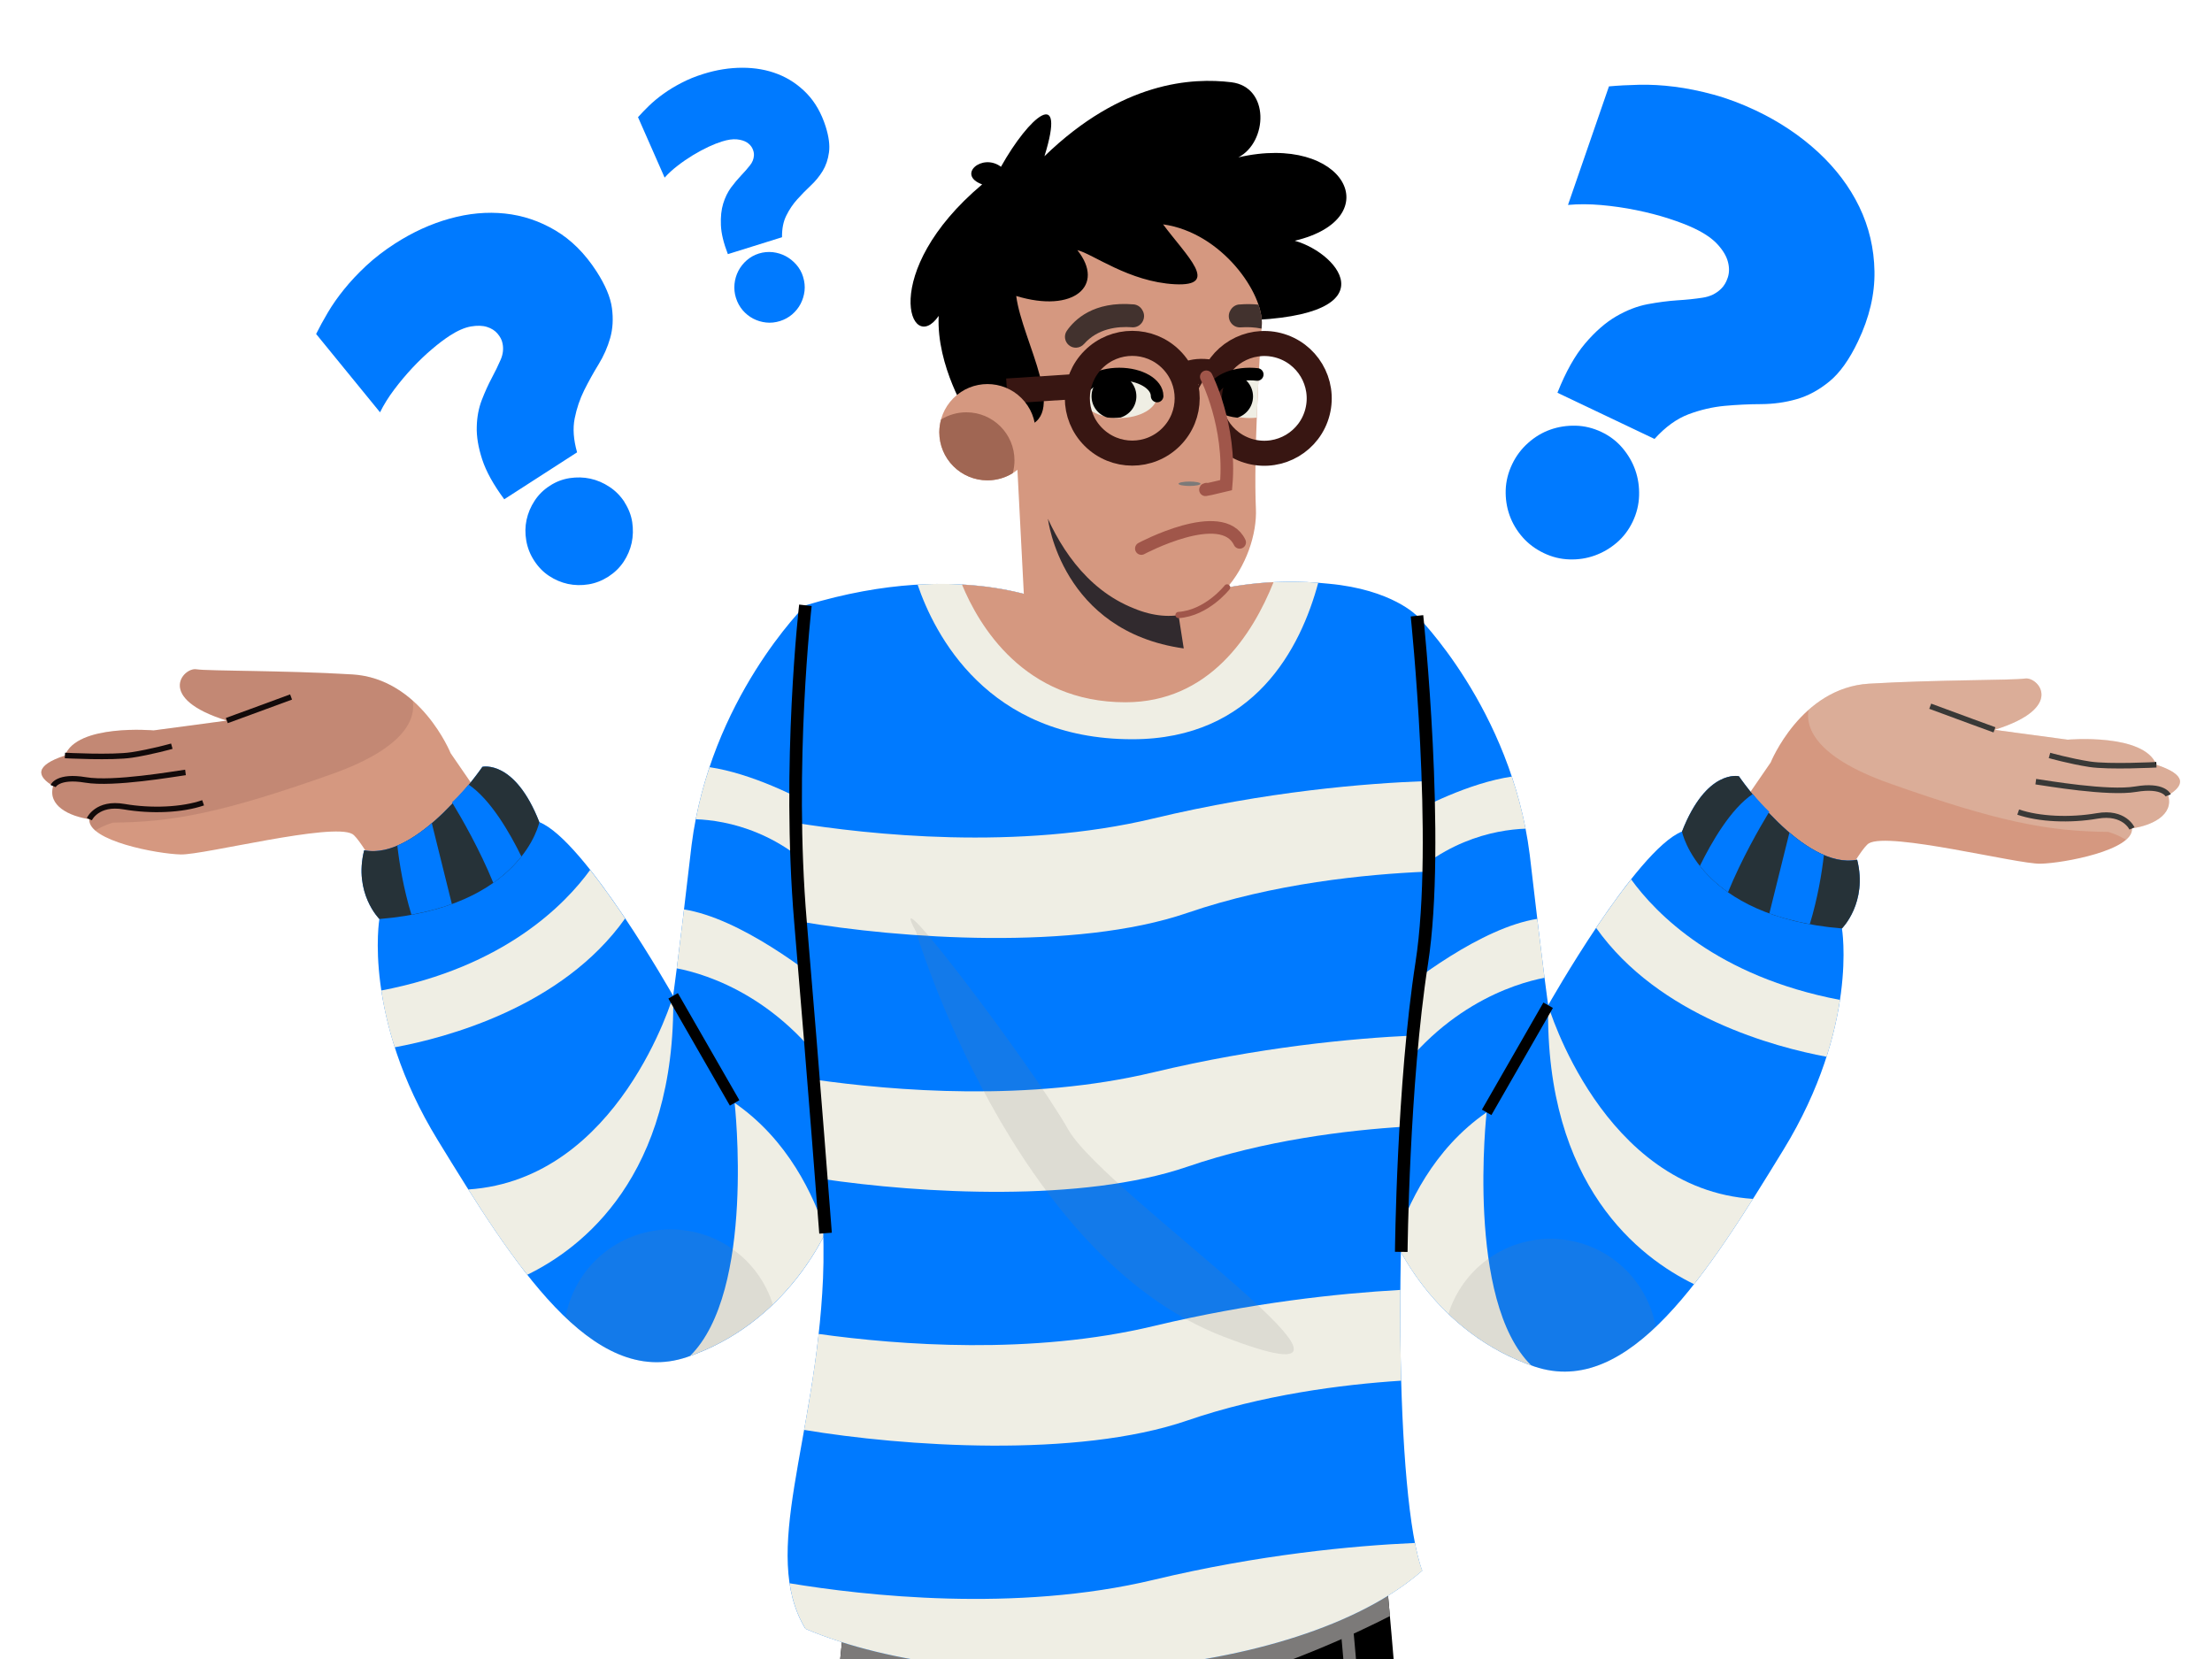 <svg width="56" height="42" viewBox="0 0 56 42" fill="none" xmlns="http://www.w3.org/2000/svg">
<g clip-path="url(#clip0_7207_522)">
<path d="M41.886 11.112L39.429 9.943C39.639 9.413 39.873 8.997 40.13 8.695C40.387 8.393 40.649 8.164 40.916 8.009C41.183 7.854 41.448 7.751 41.713 7.701C41.977 7.652 42.227 7.619 42.464 7.603C42.7 7.589 42.912 7.566 43.101 7.537C43.291 7.509 43.446 7.434 43.569 7.314C43.644 7.243 43.702 7.147 43.741 7.027C43.781 6.906 43.783 6.775 43.746 6.633C43.71 6.49 43.625 6.345 43.491 6.196C43.357 6.046 43.157 5.907 42.891 5.781C42.716 5.698 42.501 5.615 42.246 5.533C41.992 5.45 41.717 5.38 41.425 5.32C41.132 5.26 40.836 5.218 40.537 5.191C40.238 5.165 39.957 5.164 39.696 5.188L40.733 2.187C40.963 2.166 41.217 2.152 41.497 2.146C41.777 2.14 42.073 2.155 42.387 2.195C42.701 2.234 43.032 2.301 43.379 2.395C43.726 2.489 44.084 2.624 44.453 2.798C45.049 3.081 45.573 3.432 46.026 3.849C46.478 4.267 46.826 4.729 47.072 5.238C47.317 5.747 47.445 6.29 47.455 6.868C47.465 7.446 47.327 8.038 47.038 8.643C46.819 9.103 46.578 9.441 46.314 9.657C46.051 9.873 45.774 10.023 45.486 10.105C45.197 10.188 44.898 10.229 44.589 10.231C44.279 10.232 43.97 10.247 43.662 10.275C43.355 10.304 43.05 10.375 42.75 10.487C42.45 10.6 42.162 10.807 41.888 11.111L41.886 11.112ZM41.336 13.203C41.235 13.415 41.099 13.595 40.929 13.74C40.758 13.885 40.572 13.993 40.367 14.066C40.164 14.138 39.95 14.17 39.729 14.162C39.506 14.155 39.291 14.102 39.083 14.002C38.87 13.9 38.69 13.765 38.544 13.598C38.398 13.431 38.288 13.245 38.216 13.042C38.144 12.839 38.112 12.625 38.119 12.403C38.127 12.181 38.181 11.964 38.283 11.751C38.382 11.543 38.517 11.364 38.687 11.213C38.856 11.062 39.043 10.95 39.248 10.877C39.451 10.805 39.665 10.772 39.889 10.777C40.112 10.782 40.33 10.835 40.543 10.936C40.752 11.035 40.929 11.17 41.073 11.339C41.218 11.51 41.327 11.696 41.399 11.9C41.471 12.103 41.503 12.319 41.496 12.548C41.489 12.776 41.435 12.994 41.336 13.203Z" fill="#007AFF"/>
<path d="M14.609 11.452L12.766 12.64C12.492 12.271 12.306 11.934 12.207 11.63C12.108 11.326 12.062 11.049 12.07 10.801C12.076 10.553 12.12 10.327 12.198 10.125C12.277 9.922 12.36 9.737 12.45 9.569C12.54 9.4 12.615 9.246 12.676 9.104C12.737 8.962 12.751 8.824 12.721 8.688C12.705 8.606 12.663 8.526 12.597 8.448C12.531 8.369 12.441 8.312 12.329 8.277C12.216 8.241 12.08 8.238 11.921 8.265C11.761 8.293 11.581 8.372 11.382 8.501C11.252 8.586 11.103 8.697 10.939 8.837C10.774 8.976 10.609 9.134 10.444 9.309C10.28 9.485 10.125 9.669 9.98 9.862C9.834 10.056 9.715 10.248 9.621 10.438L8.003 8.455C8.085 8.29 8.184 8.108 8.298 7.915C8.412 7.721 8.549 7.525 8.71 7.326C8.87 7.127 9.056 6.929 9.267 6.731C9.479 6.533 9.724 6.344 10 6.166C10.447 5.878 10.909 5.667 11.387 5.534C11.865 5.401 12.33 5.358 12.784 5.406C13.236 5.454 13.663 5.597 14.063 5.835C14.464 6.073 14.811 6.42 15.104 6.874C15.326 7.219 15.456 7.527 15.492 7.799C15.529 8.072 15.514 8.324 15.448 8.557C15.382 8.79 15.283 9.013 15.153 9.225C15.022 9.438 14.902 9.656 14.79 9.879C14.68 10.102 14.599 10.34 14.549 10.593C14.498 10.847 14.519 11.132 14.609 11.448V11.452ZM15.81 12.715C15.913 12.874 15.979 13.044 16.006 13.221C16.032 13.4 16.028 13.573 15.992 13.743C15.955 13.913 15.886 14.073 15.788 14.222C15.688 14.371 15.561 14.495 15.404 14.597C15.244 14.699 15.076 14.766 14.898 14.794C14.721 14.823 14.547 14.819 14.377 14.783C14.208 14.746 14.048 14.678 13.899 14.579C13.749 14.48 13.624 14.35 13.521 14.19C13.42 14.034 13.354 13.866 13.323 13.685C13.292 13.505 13.294 13.329 13.331 13.159C13.368 12.989 13.435 12.829 13.534 12.678C13.632 12.527 13.76 12.4 13.921 12.297C14.077 12.195 14.244 12.132 14.423 12.104C14.6 12.078 14.775 12.081 14.945 12.118C15.115 12.155 15.277 12.224 15.43 12.326C15.584 12.427 15.71 12.556 15.812 12.713L15.81 12.715Z" fill="#007AFF"/>
<path d="M19.795 6.007L18.427 6.434C18.319 6.154 18.259 5.909 18.251 5.7C18.242 5.491 18.261 5.309 18.309 5.153C18.357 4.998 18.423 4.863 18.506 4.749C18.591 4.635 18.676 4.534 18.762 4.443C18.849 4.353 18.922 4.268 18.985 4.188C19.049 4.11 19.082 4.025 19.087 3.935C19.091 3.881 19.078 3.822 19.05 3.761C19.022 3.701 18.975 3.649 18.911 3.607C18.846 3.565 18.761 3.539 18.655 3.528C18.55 3.518 18.423 3.536 18.275 3.583C18.177 3.613 18.064 3.658 17.936 3.717C17.808 3.777 17.677 3.848 17.542 3.929C17.408 4.011 17.277 4.1 17.153 4.197C17.028 4.293 16.919 4.393 16.826 4.497L16.152 2.966C16.233 2.876 16.327 2.779 16.432 2.676C16.538 2.574 16.659 2.473 16.795 2.376C16.93 2.278 17.082 2.186 17.25 2.099C17.418 2.011 17.604 1.934 17.81 1.871C18.142 1.767 18.47 1.715 18.794 1.715C19.119 1.715 19.419 1.768 19.696 1.877C19.974 1.986 20.217 2.151 20.429 2.371C20.639 2.591 20.797 2.87 20.904 3.207C20.984 3.463 21.012 3.68 20.987 3.858C20.963 4.035 20.91 4.192 20.828 4.328C20.745 4.463 20.645 4.586 20.526 4.697C20.407 4.809 20.293 4.925 20.184 5.046C20.075 5.167 19.983 5.303 19.908 5.455C19.832 5.605 19.795 5.789 19.798 6.004L19.795 6.007ZM20.332 7.012C20.369 7.132 20.381 7.249 20.368 7.366C20.354 7.482 20.321 7.591 20.268 7.693C20.215 7.794 20.143 7.883 20.055 7.959C19.966 8.035 19.863 8.091 19.748 8.128C19.629 8.165 19.511 8.178 19.395 8.165C19.278 8.152 19.169 8.119 19.069 8.067C18.968 8.014 18.879 7.943 18.803 7.855C18.727 7.766 18.67 7.662 18.632 7.543C18.595 7.427 18.584 7.31 18.595 7.19C18.607 7.071 18.64 6.961 18.692 6.859C18.745 6.758 18.814 6.669 18.903 6.591C18.992 6.513 19.094 6.455 19.213 6.418C19.33 6.382 19.447 6.372 19.563 6.384C19.68 6.398 19.789 6.431 19.89 6.484C19.991 6.538 20.081 6.61 20.16 6.7C20.239 6.791 20.297 6.893 20.332 7.01V7.012Z" fill="#007AFF"/>
<path d="M35.068 39.601C35.068 39.601 36.11 50.364 36.005 56.905H29.356L28.25 48.254L27.276 56.905H20.604C20.604 56.905 20.788 45.251 21.444 40.494C22.099 35.737 35.068 39.602 35.068 39.602V39.601Z" fill="black"/>
<path d="M21.444 40.493C21.331 41.307 21.234 42.324 21.148 43.451C27.495 44.564 33.573 41.745 35.188 40.913C35.115 40.087 35.067 39.602 35.067 39.602C35.067 39.602 22.099 35.737 21.443 40.494L21.444 40.493Z" fill="#7C7A79"/>
<path d="M28.25 48.254C28.25 48.254 29.52 46.669 29.2 42.183L26.917 42.039L28.25 48.252V48.254Z" stroke="#7C7A79" stroke-width="0.319" stroke-miterlimit="10"/>
<path d="M34.086 41.086C34.086 41.086 35.174 52.503 34.854 56.784" stroke="#7C7A79" stroke-width="0.319" stroke-miterlimit="10"/>
<path d="M54.592 19.363C54.288 18.555 52.347 18.726 52.347 18.726L50.493 18.477C52.304 17.916 51.596 17.13 51.269 17.178C50.942 17.226 49.047 17.206 47.318 17.308C45.59 17.412 44.827 19.303 44.827 19.303L42.71 22.382C43.109 23.101 43.933 24.061 45.547 24.331C46.384 22.755 47.098 21.475 47.314 21.35C47.828 21.052 51.064 21.878 51.657 21.866C52.248 21.854 54.018 21.522 53.974 20.972C54.482 20.898 55.037 20.631 54.89 20.134C55.299 19.888 55.372 19.618 54.592 19.361V19.363Z" fill="#D59880"/>
<path d="M53.974 20.973C53.974 20.973 53.78 20.537 53.093 20.656C52.405 20.775 51.622 20.741 51.094 20.559" stroke="black" stroke-width="0.14" stroke-miterlimit="10"/>
<path d="M54.89 20.135C54.89 20.135 54.776 19.86 54.071 19.979C53.365 20.098 51.804 19.825 51.539 19.789" stroke="black" stroke-width="0.14" stroke-miterlimit="10"/>
<path d="M54.592 19.361C54.592 19.361 53.396 19.424 52.902 19.348C52.409 19.272 51.886 19.125 51.886 19.125" stroke="black" stroke-width="0.14" stroke-miterlimit="10"/>
<path d="M50.493 18.477C50.493 18.477 49.474 18.106 48.866 17.879" stroke="black" stroke-width="0.14" stroke-miterlimit="10"/>
<g style="mix-blend-mode:overlay" opacity="0.24">
<path d="M45.786 17.971C46.171 17.63 46.678 17.346 47.317 17.308C49.045 17.204 50.94 17.225 51.267 17.178C51.594 17.13 52.303 17.918 50.492 18.477L52.346 18.726C52.346 18.726 54.287 18.553 54.591 19.363C55.37 19.62 55.298 19.889 54.889 20.135C55.035 20.633 54.481 20.899 53.972 20.974C53.98 21.077 53.924 21.172 53.824 21.26C53.695 21.183 53.545 21.111 53.373 21.061C51.859 21.047 50.594 20.811 47.83 19.83C45.885 19.14 45.715 18.368 45.786 17.972V17.971Z" fill="#EFEEE4"/>
</g>
<path d="M35.846 15.562C35.846 15.562 38.26 17.938 38.727 21.635C39.078 24.671 39.195 25.448 39.195 25.448C39.195 25.448 41.415 21.517 42.582 21.051C43.205 19.456 44.022 19.651 44.022 19.651C44.022 19.651 45.654 22.035 47.016 21.763C47.289 22.852 46.631 23.503 46.631 23.503C46.631 23.503 47.059 25.994 45.151 29.107C43.243 32.22 41.258 35.412 38.844 34.595C36.43 33.778 35.145 31.559 34.834 30.042C34.522 28.525 35.846 15.562 35.846 15.562Z" fill="#007AFF"/>
<path d="M44.023 19.652C44.023 19.652 43.205 19.457 42.582 21.053C42.582 21.053 43.01 23.206 46.632 23.505C46.632 23.505 47.289 22.854 47.017 21.765C45.653 22.037 44.023 19.652 44.023 19.652Z" fill="#263238"/>
<path d="M46.175 21.645C45.872 21.516 45.574 21.31 45.302 21.078L44.794 23.125C44.869 23.151 44.945 23.178 45.025 23.203C45.026 23.203 45.027 23.203 45.028 23.203C45.108 23.229 45.189 23.253 45.274 23.274C45.445 23.32 45.625 23.36 45.818 23.396C46.02 22.73 46.123 22.099 46.175 21.644V21.645Z" fill="#007AFF"/>
<path d="M43.747 22.588C44.093 21.744 44.542 20.963 44.791 20.551C44.63 20.395 44.49 20.24 44.373 20.102C43.816 20.475 43.327 21.326 43.035 21.922C43.205 22.137 43.435 22.369 43.747 22.589V22.588Z" fill="#007AFF"/>
<path d="M46.242 26.753C46.411 26.222 46.518 25.738 46.581 25.314C43.464 24.72 41.922 23.129 41.294 22.262C40.991 22.644 40.688 23.073 40.408 23.49C42.001 25.738 44.949 26.513 46.242 26.753Z" fill="#EFEEE4"/>
<path d="M42.888 32.51C43.397 31.864 43.893 31.123 44.379 30.352C40.558 30.1 39.193 25.449 39.193 25.449C39.118 30.026 41.517 31.845 42.887 32.51H42.888Z" fill="#EFEEE4"/>
<path d="M38.766 34.567C37.101 32.93 37.636 28.16 37.636 28.16C36.284 29.092 35.632 30.503 35.33 31.442C35.947 32.678 37.075 33.967 38.766 34.567Z" fill="#EFEEE4"/>
<path d="M38.918 23.262C37.508 23.488 35.768 24.82 34.966 25.491C34.918 26.176 34.876 26.827 34.846 27.412C34.874 27.546 34.904 27.691 34.938 27.849C36.366 25.489 38.355 24.897 39.102 24.754C39.059 24.417 38.999 23.934 38.918 23.262Z" fill="#EFEEE4"/>
<path d="M38.622 20.977C38.532 20.514 38.413 20.074 38.273 19.66C37.2 19.822 36.032 20.409 35.349 20.797C35.293 21.428 35.236 22.082 35.182 22.738C36.39 21.282 37.839 21.008 38.622 20.979V20.977Z" fill="#EFEEE4"/>
<path d="M39.194 25.449L37.637 28.161" stroke="black" stroke-width="0.277" stroke-miterlimit="10"/>
<g style="mix-blend-mode:multiply" opacity="0.16">
<path d="M41.917 33.593C41.693 32.326 40.585 31.363 39.254 31.363C38.04 31.363 37.012 32.162 36.669 33.264C37.253 33.824 37.975 34.3 38.844 34.595C39.947 34.969 40.96 34.504 41.917 33.593Z" fill="#7C7A79"/>
</g>
<path d="M1.644 19.128C1.948 18.32 3.889 18.491 3.889 18.491L5.742 18.243C3.932 17.682 4.64 16.895 4.967 16.944C5.294 16.992 7.189 16.971 8.918 17.074C10.646 17.178 11.409 19.069 11.409 19.069L13.526 22.147C13.127 22.867 12.303 23.827 10.689 24.096C9.851 22.521 9.138 21.241 8.921 21.115C8.408 20.818 5.171 21.643 4.579 21.632C3.988 21.619 2.218 21.288 2.262 20.738C1.754 20.663 1.199 20.397 1.346 19.899C0.937 19.654 0.864 19.384 1.644 19.127V19.128Z" fill="#D59880"/>
<path d="M2.262 20.738C2.262 20.738 2.456 20.303 3.142 20.422C3.83 20.541 4.613 20.507 5.142 20.324" stroke="black" stroke-width="0.14" stroke-miterlimit="10"/>
<path d="M1.345 19.9C1.345 19.9 1.459 19.626 2.165 19.745C2.87 19.864 4.431 19.59 4.696 19.555" stroke="black" stroke-width="0.14" stroke-miterlimit="10"/>
<path d="M1.644 19.126C1.644 19.126 2.84 19.189 3.334 19.113C3.827 19.038 4.35 18.891 4.35 18.891" stroke="black" stroke-width="0.14" stroke-miterlimit="10"/>
<path d="M5.742 18.242C5.742 18.242 6.761 17.871 7.369 17.645" stroke="black" stroke-width="0.14" stroke-miterlimit="10"/>
<g style="mix-blend-mode:multiply" opacity="0.17">
<path d="M10.448 17.736C10.063 17.396 9.556 17.112 8.918 17.074C7.189 16.97 5.294 16.99 4.967 16.944C4.64 16.895 3.932 17.683 5.742 18.243L3.889 18.491C3.889 18.491 1.948 18.319 1.644 19.128C0.864 19.385 0.937 19.655 1.346 19.901C1.199 20.398 1.754 20.664 2.262 20.739C2.254 20.843 2.31 20.938 2.41 21.025C2.539 20.948 2.689 20.877 2.861 20.826C4.375 20.813 5.64 20.577 8.405 19.596C10.349 18.905 10.519 18.134 10.448 17.738V17.736Z" fill="#6B3C39"/>
</g>
<path d="M20.39 15.324C20.39 15.324 17.976 17.7 17.508 21.397C17.157 24.433 17.041 25.21 17.041 25.21C17.041 25.21 14.821 21.279 13.654 20.813C13.031 19.217 12.213 19.412 12.213 19.412C12.213 19.412 10.582 21.797 9.219 21.525C8.947 22.614 9.605 23.265 9.605 23.265C9.605 23.265 9.176 25.756 11.085 28.869C12.993 31.982 14.978 35.173 17.392 34.357C19.806 33.54 21.09 31.321 21.402 29.804C21.714 28.287 20.39 15.324 20.39 15.324Z" fill="#007AFF"/>
<path d="M12.213 19.414C12.213 19.414 13.031 19.219 13.654 20.814C13.654 20.814 13.226 22.968 9.605 23.266C9.605 23.266 8.947 22.615 9.219 21.526C10.583 21.799 12.213 19.414 12.213 19.414Z" fill="#263238"/>
<path d="M10.059 21.407C10.361 21.278 10.659 21.072 10.932 20.84L11.44 22.887C11.365 22.913 11.289 22.94 11.209 22.965C11.208 22.965 11.207 22.965 11.205 22.965C11.125 22.99 11.044 23.014 10.96 23.036C10.788 23.081 10.608 23.122 10.416 23.157C10.213 22.491 10.111 21.861 10.059 21.406V21.407Z" fill="#007AFF"/>
<path d="M12.488 22.349C12.143 21.506 11.694 20.724 11.444 20.313C11.605 20.157 11.746 20.001 11.863 19.863C12.42 20.237 12.909 21.088 13.2 21.683C13.031 21.898 12.8 22.13 12.488 22.351V22.349Z" fill="#007AFF"/>
<path d="M9.993 26.514C9.823 25.984 9.717 25.5 9.653 25.076C12.77 24.482 14.312 22.891 14.941 22.023C15.243 22.406 15.546 22.835 15.826 23.252C14.234 25.5 11.285 26.275 9.993 26.514Z" fill="#EFEEE4"/>
<path d="M13.348 32.272C12.838 31.626 12.343 30.885 11.856 30.113C15.678 29.861 17.043 25.211 17.043 25.211C17.117 29.788 14.719 31.607 13.349 32.272H13.348Z" fill="#EFEEE4"/>
<path d="M17.468 34.329C19.133 32.691 18.598 27.922 18.598 27.922C19.95 28.854 20.602 30.265 20.904 31.203C20.287 32.439 19.159 33.729 17.468 34.329Z" fill="#EFEEE4"/>
<path d="M17.317 23.023C18.728 23.25 20.467 24.581 21.269 25.252C21.318 25.938 21.359 26.588 21.39 27.174C21.362 27.308 21.331 27.452 21.297 27.611C19.869 25.251 17.88 24.658 17.134 24.515C17.177 24.178 17.236 23.696 17.317 23.023Z" fill="#EFEEE4"/>
<path d="M17.614 20.739C17.704 20.276 17.823 19.836 17.963 19.422C19.036 19.584 20.204 20.17 20.887 20.559C20.943 21.19 21 21.843 21.054 22.499C19.846 21.044 18.397 20.769 17.614 20.74V20.739Z" fill="#EFEEE4"/>
<path d="M17.041 25.211L18.598 27.922" stroke="black" stroke-width="0.277" stroke-miterlimit="10"/>
<g style="mix-blend-mode:multiply" opacity="0.16">
<path d="M14.317 33.355C14.542 32.087 15.649 31.125 16.981 31.125C18.195 31.125 19.222 31.924 19.566 33.026C18.981 33.586 18.259 34.062 17.39 34.357C16.288 34.731 15.274 34.266 14.317 33.355Z" fill="#7C7A79"/>
</g>
<path d="M28.57 15.772C28.57 15.772 30.607 14.454 33.641 14.778C35.247 14.925 35.872 15.591 35.872 15.591C35.872 15.591 36.497 20.41 35.872 25.538C35.247 30.666 35.336 37.981 36.006 39.764C32.794 42.573 24.718 43.064 20.39 41.236C19.229 39.318 20.657 36.464 20.836 32.361C21.015 28.258 19.229 17.377 20.39 15.326C24.495 14.078 26.859 15.371 26.859 15.371L28.57 15.772Z" fill="#007AFF"/>
<path d="M33.373 14.753C30.488 14.53 28.57 15.772 28.57 15.772L26.859 15.37C26.859 15.37 25.564 14.663 23.23 14.8C23.656 16.05 24.994 18.715 28.666 18.715C31.758 18.715 32.93 16.4 33.373 14.753Z" fill="#EFEEE4"/>
<path d="M28.492 17.779C30.61 17.779 31.706 16.079 32.242 14.738C29.998 14.848 28.57 15.772 28.57 15.772L26.86 15.37C26.86 15.37 25.977 14.889 24.354 14.798C24.78 15.832 25.922 17.779 28.492 17.779Z" fill="#D59880"/>
<path d="M20.084 20.823C20.132 21.628 20.195 22.474 20.265 23.332C22.754 23.758 27.224 24.083 30.056 23.112C32.24 22.362 34.581 22.132 36.127 22.067C36.153 21.255 36.154 20.483 36.14 19.773C34.565 19.829 32.058 20.036 29.2 20.721C25.77 21.543 21.995 21.132 20.084 20.823Z" fill="#EFEEE4"/>
<path d="M29.2 27.147C26.058 27.899 22.627 27.619 20.604 27.329C20.676 28.216 20.74 29.066 20.785 29.842C23.339 30.222 27.411 30.445 30.056 29.538C32.004 28.869 34.077 28.613 35.6 28.521C35.652 27.73 35.717 26.954 35.795 26.215C34.212 26.287 31.859 26.511 29.202 27.147H29.2Z" fill="#EFEEE4"/>
<path d="M30.055 35.963C31.951 35.312 33.963 35.052 35.473 34.954C35.453 34.224 35.447 33.452 35.452 32.656C33.881 32.745 31.672 32.979 29.201 33.572C26.121 34.309 22.762 34.054 20.725 33.771C20.629 34.642 20.492 35.451 20.357 36.2C22.864 36.618 27.258 36.923 30.055 35.963Z" fill="#EFEEE4"/>
<path d="M19.99 40.083C20.052 40.501 20.178 40.885 20.391 41.237C24.719 43.066 32.794 42.574 36.007 39.765C35.94 39.586 35.878 39.347 35.822 39.062C34.238 39.133 31.874 39.356 29.203 39.996C25.715 40.832 21.868 40.394 19.99 40.083Z" fill="#EFEEE4"/>
<path d="M20.39 15.324C20.39 15.324 19.927 19.338 20.265 23.332C20.604 27.326 20.9 31.22 20.9 31.22" stroke="black" stroke-width="0.319" stroke-miterlimit="10"/>
<path d="M35.873 15.59C35.873 15.59 36.472 21.305 35.994 24.38C35.516 27.454 35.475 31.693 35.475 31.693" stroke="black" stroke-width="0.319" stroke-miterlimit="10"/>
<g style="mix-blend-mode:multiply" opacity="0.16">
<path d="M23.192 23.59C23.192 23.59 25.624 31.783 30.976 33.839C36.328 35.896 27.988 30.258 27.045 28.598C26.102 26.936 22.276 21.904 23.192 23.591V23.59Z" fill="#7C7A79"/>
</g>
<path d="M25.727 11.296L25.995 16.499C25.995 16.499 27.838 17.331 29.981 16.499L29.327 12.307L26.294 10.434L25.729 11.296H25.727Z" fill="#D59880"/>
<path d="M29.572 13.885L26.531 13.141C26.531 13.141 26.866 15.981 29.968 16.416C29.793 15.294 29.665 14.478 29.572 13.885Z" fill="#312A2E"/>
<path d="M24.508 10.524C24.508 10.524 23.704 9.275 23.764 7.997C23.05 9.038 22.217 6.897 24.865 4.668C24.211 4.43 24.865 3.865 25.341 4.222C26.055 2.944 27.007 2.141 26.442 3.955C28.405 2.052 30.19 1.963 31.172 2.082C32.154 2.201 32.095 3.598 31.351 3.984C34.057 3.359 35.158 5.53 32.779 6.095C33.94 6.422 35.307 8.116 31.113 8.116C27.424 8.324 26.888 11.624 26.888 11.624L24.866 11.417L24.509 10.525L24.508 10.524Z" fill="black"/>
<path d="M25.877 10.823C25.877 10.823 26.234 14.421 28.703 15.401C30.696 16.233 31.855 14.152 31.795 12.874C31.736 11.597 31.884 9.04 31.944 8.237C32.003 7.434 30.933 5.887 29.445 5.68C30.041 6.483 30.902 7.255 29.743 7.196C28.582 7.136 27.661 6.423 27.275 6.333C27.988 7.225 27.186 7.939 25.727 7.493C25.876 8.653 27.125 10.615 25.876 10.823H25.877Z" fill="#D59880"/>
<path d="M29.292 10.026C29.292 10.334 28.863 10.583 28.334 10.583C27.804 10.583 27.376 10.334 27.376 10.026C27.376 9.718 27.804 9.469 28.334 9.469C28.863 9.469 29.292 9.718 29.292 10.026Z" fill="#EFEEE4"/>
<path d="M27.634 10.032C27.634 10.287 27.802 10.498 28.033 10.57C28.087 10.575 28.144 10.579 28.201 10.579C28.258 10.579 28.316 10.575 28.37 10.57C28.601 10.498 28.769 10.286 28.769 10.032C28.769 9.719 28.516 9.465 28.201 9.465C27.887 9.465 27.634 9.718 27.634 10.032Z" fill="black"/>
<path d="M31.637 9.469C31.108 9.469 30.679 9.718 30.679 10.026C30.679 10.334 31.107 10.583 31.637 10.583C31.699 10.583 31.758 10.579 31.817 10.573C31.831 10.196 31.848 9.825 31.866 9.485C31.792 9.475 31.715 9.469 31.637 9.469Z" fill="#EFEEE4"/>
<path d="M31.282 9.484C31.019 9.52 30.797 9.62 30.666 9.754C30.618 9.838 30.588 9.933 30.588 10.037C30.588 10.119 30.607 10.197 30.639 10.268C30.769 10.425 31.021 10.542 31.325 10.575C31.555 10.503 31.722 10.29 31.722 10.037C31.722 9.767 31.533 9.543 31.281 9.484H31.282Z" fill="black"/>
<path d="M28.661 8.285C28.28 8.257 27.789 8.319 27.444 8.708C27.342 8.822 27.169 8.836 27.055 8.734C26.952 8.644 26.93 8.491 27.006 8.378C27.204 8.09 27.687 7.619 28.702 7.706C28.788 7.714 28.865 7.763 28.912 7.836C28.915 7.84 28.916 7.843 28.918 7.847C29.044 8.044 28.893 8.302 28.66 8.286L28.661 8.285Z" fill="#42322E"/>
<path d="M31.37 7.708C31.284 7.716 31.207 7.765 31.16 7.839C31.157 7.842 31.156 7.845 31.154 7.849C31.028 8.046 31.179 8.305 31.412 8.288C31.574 8.277 31.756 8.281 31.938 8.32C31.941 8.291 31.942 8.264 31.944 8.239C31.956 8.086 31.925 7.906 31.86 7.712C31.712 7.697 31.55 7.694 31.372 7.709L31.37 7.708Z" fill="#42322E"/>
<path d="M28.895 13.887C28.895 13.887 30.937 12.794 31.384 13.731" stroke="#A0564A" stroke-width="0.319" stroke-miterlimit="10" stroke-linecap="round"/>
<path d="M33.355 10.428C33.544 9.685 33.095 8.929 32.351 8.739C31.607 8.55 30.85 9 30.661 9.743C30.472 10.487 30.922 11.243 31.665 11.432C32.409 11.621 33.166 11.172 33.355 10.428Z" stroke="#381612" stroke-width="0.634" stroke-miterlimit="10"/>
<path d="M29.943 9.537C29.943 9.537 30.198 9.308 30.773 9.447" stroke="#381612" stroke-width="0.634" stroke-miterlimit="10"/>
<path d="M27.309 9.781L25.493 9.899" stroke="#381612" stroke-width="0.634" stroke-miterlimit="10"/>
<path d="M27.378 10.026C27.378 9.718 27.806 9.469 28.336 9.469C28.865 9.469 29.294 9.718 29.294 10.026" stroke="black" stroke-width="0.319" stroke-miterlimit="10" stroke-linecap="round"/>
<path d="M30.679 10.026C30.679 9.718 31.107 9.469 31.637 9.469C31.703 9.469 31.767 9.473 31.829 9.48" stroke="black" stroke-width="0.319" stroke-miterlimit="10" stroke-linecap="round"/>
<path d="M30.539 9.539C30.539 9.539 31.175 10.776 31.041 12.282C30.305 12.461 29.892 12.349 29.892 12.349C29.892 12.349 29.903 10.286 30.539 9.54V9.539Z" fill="#D59880"/>
<path d="M30.539 9.539C30.539 9.539 31.175 10.776 31.041 12.282C30.305 12.461 30.547 12.383 30.547 12.383" stroke="#A0564A" stroke-width="0.319" stroke-miterlimit="10" stroke-linecap="round"/>
<path d="M30.393 12.247C30.393 12.277 30.268 12.303 30.115 12.303C29.961 12.303 29.836 12.277 29.836 12.247C29.836 12.217 29.961 12.191 30.115 12.191C30.268 12.191 30.393 12.217 30.393 12.247Z" fill="#7C7A79"/>
<path d="M25.861 11.803C26.337 11.327 26.337 10.556 25.861 10.08C25.385 9.604 24.613 9.604 24.137 10.08C23.661 10.556 23.661 11.327 24.137 11.803C24.613 12.279 25.385 12.279 25.861 11.803Z" fill="#D59880"/>
<path d="M24.465 10.438C24.23 10.438 24.011 10.505 23.825 10.62C23.797 10.723 23.78 10.831 23.78 10.943C23.78 11.617 24.326 12.161 24.999 12.161C25.234 12.161 25.453 12.094 25.639 11.979C25.667 11.876 25.683 11.767 25.683 11.656C25.683 10.982 25.137 10.438 24.465 10.438Z" fill="#A06653"/>
<path d="M29.648 11.064C30.191 10.522 30.191 9.642 29.648 9.1C29.105 8.557 28.225 8.557 27.682 9.1C27.139 9.642 27.139 10.522 27.682 11.064C28.225 11.607 29.105 11.607 29.648 11.064Z" stroke="#381612" stroke-width="0.634" stroke-miterlimit="10"/>
<path d="M31.066 14.871C31.066 14.871 30.554 15.522 29.836 15.57" stroke="#A0564A" stroke-width="0.158" stroke-miterlimit="10" stroke-linecap="round"/>
<g style="mix-blend-mode:overlay" opacity="0.31">
<path d="M26.441 3.954C26.469 3.863 26.493 3.78 26.514 3.703L26.441 3.954Z" fill="#EFEEE4"/>
</g>
</g>
<defs>
<clipPath id="clip0_7207_522">
<rect width="56" height="42" fill="white"/>
</clipPath>
</defs>
</svg>
